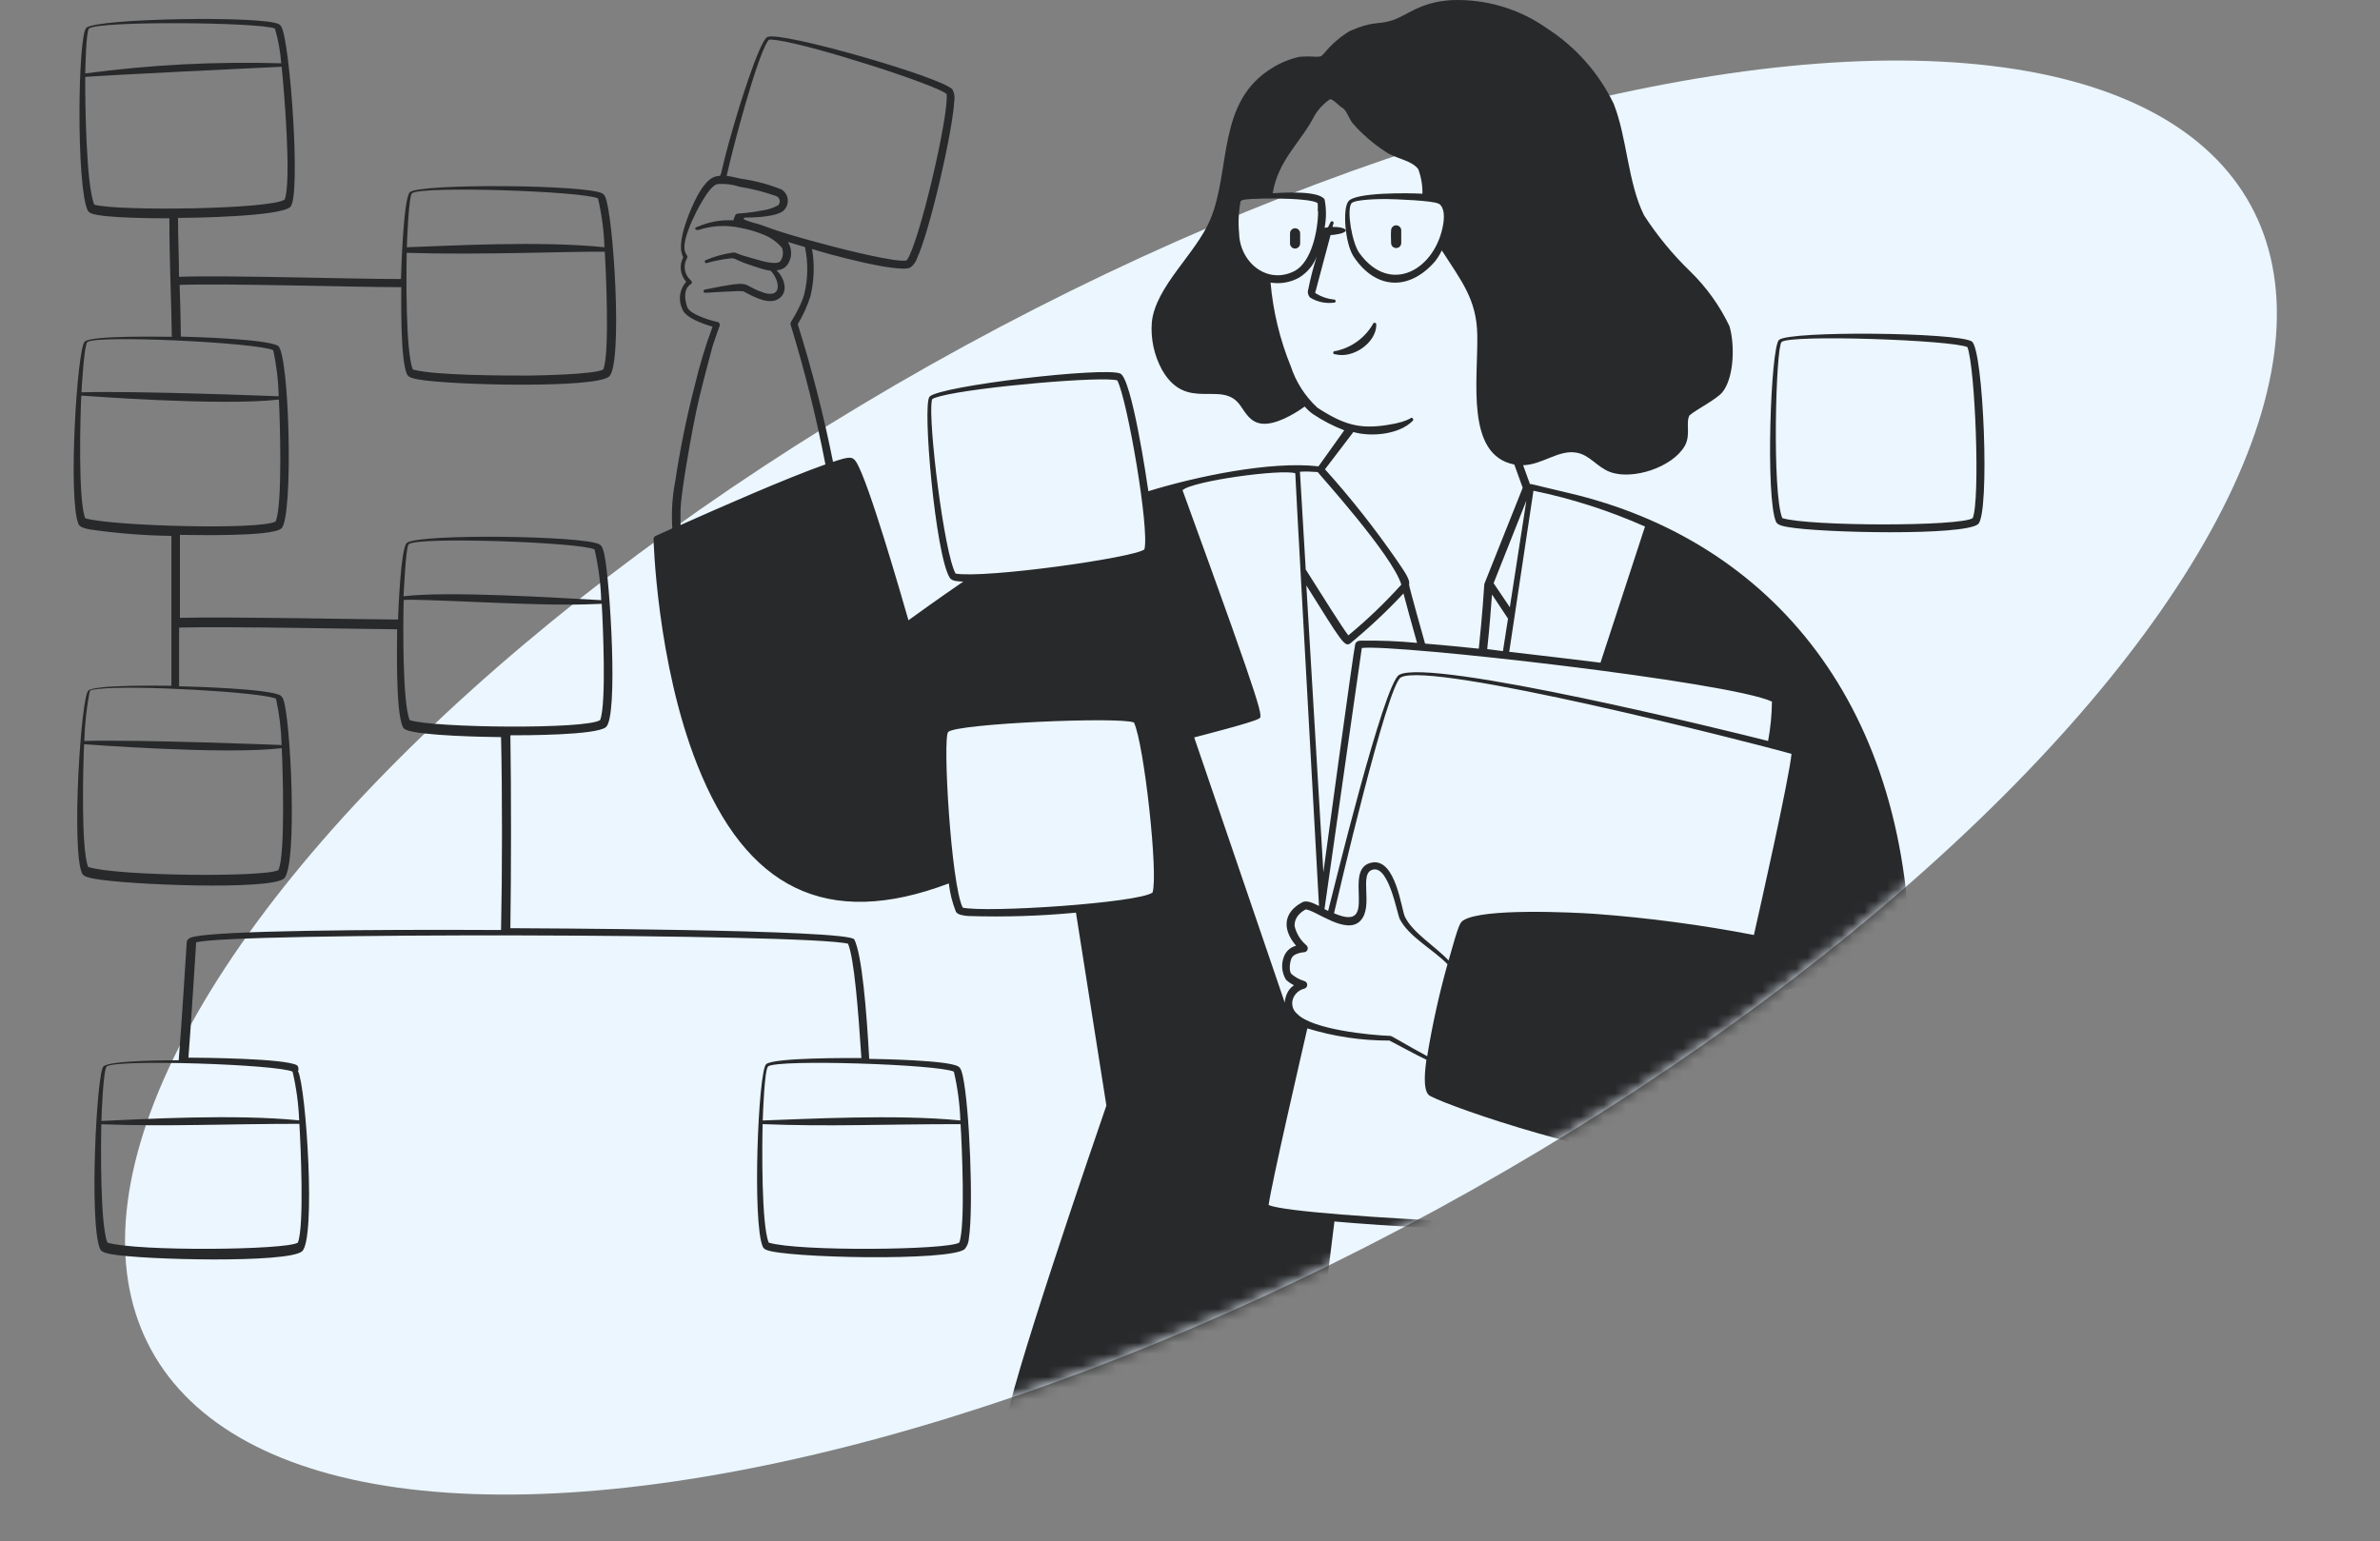 <?xml version="1.0" encoding="UTF-8"?> <svg xmlns="http://www.w3.org/2000/svg" width="210" height="136" viewBox="0 0 210 136" fill="none"><rect x="0" y="0" width="210" height="136" fill="#808080" stroke="none"/><g clip-path="url(#clip0_4189_10367)"><ellipse cx="43.437" cy="105.484" rx="43.437" ry="105.484" transform="matrix(0.48 0.877 -0.878 0.479 177.732 -20)" fill="#EBF6FF"></ellipse><mask id="mask0_4189_10367" style="mask-type:alpha" maskUnits="userSpaceOnUse" x="-29" y="-26" width="230" height="158"><path d="M126.795 106.711C75.645 134.596 24.849 140.137 13.34 119.089C-19 96 -53.65 11.384 -2.499 -16.5C48.651 -44.384 187.062 -2.937 198.572 18.111C210.081 39.16 177.946 78.827 126.795 106.711Z" fill="#EBF6FF"></path></mask><g mask="url(#mask0_4189_10367)"><path fill-rule="evenodd" clip-rule="evenodd" d="M156.715 46.066C156.858 46.361 157.404 46.451 157.762 46.514C160.678 47.033 173.32 47.302 174.537 46.254C175.602 45.358 175.011 30.717 173.973 30.126C172.631 29.329 157.994 29.176 156.974 29.992C156.232 30.61 155.767 43.996 156.715 46.066ZM157.198 30.18C158.012 29.499 172.309 30.01 173.597 30.637C174.286 32.483 174.734 44.077 174.063 45.725C172.971 46.478 159.596 46.451 157.261 45.725C156.348 43.53 156.688 30.61 157.198 30.18ZM121.134 28.612C120.779 29.22 120.3 29.745 119.728 30.155C119.156 30.564 118.504 30.847 117.815 30.986C117.794 30.981 117.772 30.98 117.75 30.985C117.729 30.989 117.709 30.998 117.691 31.012C117.674 31.025 117.66 31.042 117.651 31.062C117.641 31.082 117.636 31.103 117.636 31.125C117.636 31.147 117.641 31.169 117.651 31.188C117.66 31.208 117.674 31.225 117.691 31.238C117.709 31.252 117.729 31.261 117.75 31.265C117.772 31.27 117.794 31.269 117.815 31.264C119.389 31.676 121.438 30.243 121.438 28.666C121.445 28.625 121.436 28.584 121.413 28.55C121.389 28.516 121.353 28.494 121.313 28.486C121.273 28.479 121.231 28.488 121.198 28.512C121.164 28.536 121.141 28.572 121.134 28.612ZM113.825 20.593V21.489C113.825 21.608 113.872 21.721 113.956 21.806C114.039 21.89 114.153 21.937 114.272 21.937C114.39 21.934 114.502 21.887 114.586 21.803C114.669 21.72 114.717 21.607 114.719 21.489V20.593C114.719 20.474 114.672 20.36 114.588 20.276C114.504 20.192 114.391 20.145 114.272 20.145C114.153 20.145 114.039 20.192 113.956 20.276C113.872 20.36 113.825 20.474 113.825 20.593ZM122.744 21.444C122.744 21.563 122.792 21.677 122.875 21.761C122.959 21.845 123.073 21.892 123.192 21.892C123.31 21.892 123.424 21.845 123.508 21.761C123.592 21.677 123.639 21.563 123.639 21.444V20.333C123.639 20.214 123.592 20.1 123.508 20.016C123.424 19.932 123.31 19.885 123.192 19.885C123.073 19.885 122.959 19.932 122.875 20.016C122.792 20.1 122.744 20.214 122.744 20.333C122.709 20.718 122.744 21.166 122.744 21.444Z" fill="#28292B"></path><path fill-rule="evenodd" clip-rule="evenodd" d="M174.617 86.259C174.559 86.159 174.476 86.076 174.376 86.017C173.606 85.641 169.419 85.829 168.551 85.865C168.704 62.363 156.339 47.705 138.392 43.503C135.1 42.732 135.091 42.679 135.001 42.732L134.393 41.057C136.111 41.003 137.515 39.677 139.09 39.946C140.28 40.143 140.879 41.2 142.051 41.648C144.037 42.401 147.571 41.245 148.654 39.355C149.209 38.369 148.717 37.347 149.066 36.666C149.692 36.12 151.472 35.242 151.982 34.606C153.029 33.298 153.074 30.368 152.599 28.782C151.743 26.987 150.577 25.358 149.155 23.97C147.608 22.477 146.236 20.812 145.066 19.007C143.626 16.131 143.572 12.152 142.382 9.151C141.071 6.441 139.04 4.144 136.513 2.512C134.045 0.766 131.069 -0.113 128.05 0.012C125.232 0.191 124.131 1.392 122.816 1.804C121.501 2.216 121.223 1.804 119.085 2.744C118.236 3.263 117.48 3.92 116.848 4.689C116.58 4.976 116.598 4.993 116.142 5.011C115.65 4.974 115.157 4.974 114.665 5.011C113.828 5.198 113.027 5.521 112.295 5.97C107.311 8.963 108.653 14.984 106.774 19.41C105.495 22.42 101.934 25.314 101.63 28.459C101.522 29.905 101.833 31.352 102.525 32.626C104.699 36.452 107.821 33.45 109.441 35.788C109.951 36.523 110.335 37.24 111.284 37.383C112.491 37.545 114.138 36.586 115.122 35.878C115.329 36.12 115.563 36.336 115.82 36.523C116.692 37.112 117.628 37.599 118.611 37.975L116.338 41.155C112.08 40.672 105.54 42.051 101.326 43.351C101.174 42.275 99.85 33.396 98.848 32.966C97.461 32.357 82.905 34.05 82.019 35.009C81.366 35.708 82.538 49.013 83.808 51.002C83.996 51.307 84.64 51.316 84.998 51.325C82.905 52.758 80.883 54.21 80.158 54.739C79.594 52.785 76.633 42.455 75.541 40.761C75.228 40.268 74.942 40.277 73.502 40.761C72.681 36.659 71.641 32.603 70.388 28.612C70.858 27.838 71.234 27.011 71.507 26.148C71.84 24.78 71.889 23.359 71.65 21.972C72.741 22.34 79.263 24.132 80.319 23.612C80.603 23.409 80.813 23.12 80.918 22.788C82.073 20.261 84.05 11.633 84.202 8.9C84.265 8.55 84.205 8.189 84.032 7.878C82.985 6.785 68.903 2.727 67.713 3.264C66.989 3.596 65.029 10.038 64.823 10.799C63.115 16.543 63.982 15.279 63.034 15.611C61.943 15.996 61.003 18.299 60.618 19.365C60.234 20.431 59.831 21.865 60.287 22.707C60.102 23.05 60.028 23.441 60.074 23.828C60.12 24.215 60.286 24.578 60.547 24.866C60.262 25.184 60.077 25.578 60.013 26C59.95 26.422 60.011 26.853 60.189 27.241C60.448 28.056 62.068 28.594 62.873 28.827C62.237 30.542 61.708 32.296 61.289 34.077C60.576 36.841 60.005 39.64 59.581 42.464C59.316 43.835 59.229 45.236 59.321 46.63L57.854 47.293C57.797 47.319 57.75 47.361 57.716 47.413C57.683 47.465 57.666 47.526 57.666 47.589C57.666 47.589 57.943 58.448 61.513 67.471C65.825 78.393 72.92 82.048 83.719 77.963C83.816 78.82 84.027 79.66 84.345 80.462C84.506 80.749 85.052 80.803 85.419 80.839C88.595 80.943 91.774 80.844 94.938 80.543L97.622 97.567C96.897 99.663 88.675 123.55 88.792 125.772C88.792 126.005 88.881 126.185 89.266 126.364C91.637 127.466 114.102 130.405 114.952 127.95C115.166 127.349 115.685 123.523 115.784 122.798L128.425 121.4L140.477 122.197C140.607 123.406 140.822 124.603 141.121 125.781C141.228 126.05 141.353 126.193 141.667 126.167C142.857 126.05 149.2 124.903 150.953 124.572C157.681 123.299 157.529 123.192 157.332 122.529C156.858 120.961 152.456 108.731 150.739 103.023C153.251 103.292 155.786 103.292 158.299 103.023C158.326 103.12 158.377 103.209 158.447 103.281C158.518 103.353 158.605 103.406 158.701 103.435C160.338 104.036 174.966 103.202 176.165 102.002C177.248 101.043 175.431 87.621 174.617 86.259ZM67.731 3.649C67.829 3.497 67.794 3.434 68.581 3.551C71.864 4.017 82.6 7.484 83.531 8.3C83.71 10.351 81.053 21.614 80.006 22.976C79.246 23.236 74.2 21.945 73.421 21.739C67.499 20.189 67.731 19.947 66.38 19.634C65.682 19.392 65.611 19.383 65.629 19.284C65.631 19.262 65.641 19.242 65.658 19.227C65.674 19.212 65.696 19.204 65.718 19.204C66.523 19.204 68.679 19.141 69.207 18.514C69.324 18.386 69.411 18.235 69.462 18.07C69.513 17.904 69.527 17.73 69.503 17.559C69.479 17.388 69.418 17.224 69.323 17.079C69.229 16.934 69.104 16.812 68.957 16.722C67.807 16.261 66.605 15.942 65.378 15.772C65.011 15.7 64.564 15.575 64.117 15.521C64.734 12.726 66.774 5.137 67.731 3.649ZM60.046 46.334V44.945C60.126 43.243 60.941 38.772 61.182 37.545C61.576 35.556 61.665 35.108 62.81 30.789C62.81 30.672 63.499 28.746 63.499 28.746C63.512 28.713 63.517 28.677 63.514 28.641C63.512 28.606 63.502 28.571 63.485 28.54C63.468 28.508 63.444 28.481 63.416 28.459C63.388 28.438 63.355 28.422 63.32 28.415C63.222 28.415 60.896 27.841 60.636 27.097C60.377 26.354 60.323 25.458 60.976 25.064C61 25.046 61.02 25.023 61.033 24.997C61.047 24.97 61.054 24.941 61.054 24.911C61.054 24.881 61.047 24.852 61.033 24.826C61.02 24.799 61 24.776 60.976 24.759C60.69 24.524 60.498 24.194 60.434 23.829C60.37 23.464 60.439 23.088 60.627 22.77C60.833 22.349 59.733 22.555 61.039 19.535C61.37 18.792 62.488 16.507 63.249 16.256C63.922 16.19 64.602 16.267 65.244 16.48C66.365 16.657 67.468 16.939 68.536 17.322C68.604 17.359 68.663 17.411 68.707 17.474C68.752 17.537 68.782 17.609 68.794 17.685C68.806 17.762 68.8 17.84 68.777 17.913C68.754 17.987 68.715 18.055 68.662 18.111C68.269 18.334 67.838 18.483 67.391 18.55C64.573 19.105 65.074 18.487 64.707 19.446C63.63 19.382 62.554 19.576 61.567 20.01C61.182 20.091 61.343 20.342 61.62 20.297C62.819 19.904 64.101 19.838 65.333 20.109C66.048 20.239 66.747 20.447 67.418 20.727C68.026 20.974 68.566 21.365 68.993 21.865C69.069 22.054 69.097 22.26 69.075 22.463C69.053 22.666 68.982 22.861 68.867 23.03C68.653 23.361 67.615 23.137 67.221 23.03C66.684 22.868 66.121 22.734 65.593 22.564C64.85 22.331 64.931 22.268 64.698 22.286C63.878 22.402 63.075 22.622 62.309 22.94C62.288 22.942 62.267 22.95 62.248 22.962C62.23 22.973 62.215 22.989 62.203 23.008C62.192 23.026 62.185 23.047 62.183 23.069C62.181 23.091 62.184 23.113 62.192 23.133C62.2 23.154 62.212 23.172 62.228 23.187C62.244 23.202 62.263 23.213 62.283 23.22C62.304 23.226 62.326 23.227 62.348 23.224C62.369 23.221 62.39 23.212 62.408 23.2C63.093 23.006 63.793 22.872 64.501 22.797C64.904 22.797 64.644 22.797 65.655 23.2C66.112 23.37 66.55 23.505 67.033 23.666C67.344 23.772 67.665 23.848 67.99 23.89C68.563 24.427 68.975 25.682 68.205 25.906C67.903 25.958 67.592 25.921 67.311 25.798C65.262 25.126 66.648 24.642 62.202 25.556C62.166 25.561 62.132 25.579 62.109 25.607C62.086 25.636 62.074 25.672 62.077 25.709C62.077 25.942 62.229 25.798 64.689 25.709C64.987 25.679 65.286 25.679 65.584 25.709C66.353 26.103 67.498 26.775 68.384 26.515C69.467 26.166 69.431 24.965 68.733 24.087C68.483 23.782 68.456 23.872 68.671 23.836C68.828 23.819 68.979 23.77 69.116 23.691C69.253 23.612 69.373 23.506 69.467 23.379C69.679 23.086 69.797 22.736 69.807 22.375C69.816 22.014 69.716 21.658 69.52 21.354L71.023 21.802C71.321 23.19 71.296 24.628 70.952 26.004C70.856 26.34 70.73 26.667 70.576 26.981C69.923 28.361 69.681 28.405 69.762 28.665C71.005 32.714 72.03 36.826 72.831 40.985C69.458 42.168 63.276 44.892 60.046 46.334ZM130.841 108.596C134.67 108.758 142.901 109.053 146.677 108.937C146.417 110.066 146.256 110.783 146.212 110.944C144.413 110.944 132.791 108.928 130.841 108.596ZM148.126 108.139C145.728 108.704 114.603 107.485 111.937 106.347C112.214 104.34 114.826 93.06 115.354 90.757C117.703 91.477 120.145 91.84 122.601 91.832C123.496 92.298 124.972 93.105 125.858 93.526C125.759 94.287 125.518 96.088 126.055 96.626C126.591 97.163 138.947 101.706 149.781 102.978C149.344 104.734 148.791 106.458 148.126 108.139ZM115.068 86.573C114.656 86.448 114.275 86.237 113.95 85.955C113.717 85.704 113.798 84.942 113.95 84.584C114.033 84.41 114.181 84.275 114.361 84.208C114.58 84.112 114.813 84.055 115.05 84.037C115.121 84.036 115.19 84.012 115.248 83.97C115.305 83.928 115.348 83.87 115.372 83.803C115.395 83.736 115.397 83.663 115.378 83.594C115.359 83.526 115.32 83.465 115.265 83.419C114.742 82.978 114.377 82.376 114.227 81.708C114.227 81.215 114.415 80.704 115.202 80.256C116.097 80.328 118.781 82.55 120.025 81.269C121.268 79.987 119.801 76.986 121.188 76.735C122.574 76.484 123.272 80.659 123.514 81.116C124.319 82.684 126.484 83.804 127.719 85.095C126.973 87.765 126.376 90.475 125.929 93.212C124.14 92.254 122.816 91.42 122.682 91.42C120.812 91.358 115.793 90.838 114.487 89.503C114.254 89.323 114.095 89.065 114.039 88.776C113.983 88.488 114.034 88.189 114.182 87.935C114.277 87.766 114.406 87.619 114.56 87.502C114.714 87.385 114.89 87.301 115.077 87.254C115.154 87.235 115.222 87.191 115.27 87.128C115.318 87.066 115.344 86.989 115.343 86.91C115.342 86.831 115.314 86.754 115.264 86.693C115.214 86.632 115.145 86.59 115.068 86.573ZM125.035 56.737C123.373 56.577 121.703 56.512 120.033 56.539C119.819 56.539 119.64 56.647 119.577 56.853C119.425 57.426 116.893 76.063 116.768 76.977C116.231 68.017 115.676 58.582 115.265 51.665C118.378 56.638 118.647 57.131 119.139 56.781C120.798 55.415 122.367 53.943 123.836 52.373C124.104 53.368 124.534 54.989 125.035 56.737ZM133.221 53.592C132.613 52.696 132.013 51.8 131.789 51.468L134.679 44.184L133.221 53.592ZM135.305 43.306C138.689 44.005 141.989 45.065 145.147 46.469C145.013 46.89 143.286 52.176 141.219 58.484C140.271 58.367 134.84 57.704 133.167 57.525L135.305 43.306ZM131.646 52.463L133.06 54.595L132.613 57.462L131.226 57.283C131.432 55.339 131.575 53.493 131.646 52.463ZM156.348 61.915C156.337 63.082 156.223 64.245 156.008 65.392C152.939 64.603 126.171 58.009 123.451 59.559C122.091 60.347 117.618 78.733 117.188 80.391L116.866 80.229C118.28 70.275 120.159 57.22 120.159 57.185C123.21 56.835 152.599 60.168 156.348 61.915ZM140.736 80.65C138.732 80.516 130.778 80.122 129.105 81.233C128.846 81.412 128.739 81.448 127.817 84.763C126.627 83.5 124.632 82.308 123.961 80.901C123.657 80.283 123.165 75.767 121.08 76.117C118.271 76.592 121.859 82.389 117.707 80.597C117.976 79.459 122.378 60.482 123.603 59.783C126.198 58.305 154.496 65.517 158.075 66.53C157.869 68.716 155.239 80.382 154.756 82.514C150.122 81.623 145.441 81 140.736 80.65ZM126.958 17.976C127.459 18.317 127.441 19.132 127.352 19.723C126.726 23.729 122.717 26.157 119.935 22.322C119.3 21.426 118.808 18.577 119.237 17.949C119.524 17.582 121.832 17.564 122.297 17.564C123.156 17.573 126.511 17.707 126.922 17.976H126.958ZM116.303 18.621C116.303 20.306 115.739 23.101 114.245 23.908C111.838 25.162 109.396 23.173 109.333 20.584C109.242 19.638 109.287 18.685 109.467 17.752L109.557 17.707C109.414 17.457 115.703 17.376 116.267 17.94C116.286 18.167 116.286 18.395 116.267 18.621H116.303ZM119.416 38.127C120.964 38.575 123.46 38.36 124.659 37.132C124.684 37.106 124.698 37.071 124.698 37.034C124.698 36.997 124.684 36.962 124.659 36.935C124.453 36.684 124.659 37.168 122.333 37.518C120.007 37.867 118.602 37.518 116.249 35.986C115.167 34.99 114.358 33.735 113.896 32.339C112.933 29.976 112.33 27.481 112.107 24.938C112.949 25.076 113.813 24.935 114.567 24.535C115.299 24.106 115.866 23.444 116.177 22.653C115.876 23.6 115.628 24.563 115.435 25.538C115.393 25.663 115.387 25.797 115.417 25.925C115.447 26.054 115.512 26.171 115.605 26.264C116.224 26.643 116.952 26.801 117.672 26.712C117.693 26.718 117.715 26.718 117.736 26.714C117.758 26.709 117.778 26.7 117.795 26.686C117.812 26.673 117.826 26.656 117.836 26.636C117.845 26.617 117.85 26.595 117.85 26.573C117.85 26.551 117.845 26.53 117.836 26.51C117.826 26.491 117.812 26.473 117.795 26.46C117.778 26.447 117.758 26.437 117.736 26.433C117.715 26.428 117.693 26.429 117.672 26.434C117.141 26.375 116.629 26.204 116.169 25.933C115.963 25.789 116.052 25.879 116.115 25.583C116.177 25.288 117.341 21.014 117.403 20.745C117.68 20.745 118.736 20.602 118.736 20.342C118.736 20.082 117.895 20.01 117.582 20.028C117.582 19.912 117.636 19.813 117.663 19.723C117.677 19.688 117.676 19.648 117.661 19.613C117.646 19.577 117.618 19.549 117.582 19.535C117.546 19.521 117.507 19.521 117.471 19.537C117.436 19.552 117.408 19.58 117.394 19.616C117.081 20.225 117.296 20.001 116.875 20.109C117.037 19.28 117.037 18.428 116.875 17.6C116.365 16.811 113.297 16.991 112.295 17.053C112.805 14.052 114.791 12.573 116.007 10.172C116.348 9.615 116.803 9.136 117.341 8.766C117.609 8.694 118.137 9.366 118.459 9.527C118.781 9.688 119.085 10.575 119.354 10.88C120.197 11.842 121.17 12.684 122.243 13.38C123.138 14.016 124.534 14.115 125.142 14.93C125.399 15.623 125.523 16.359 125.509 17.098C124.355 17.026 119.541 16.955 118.969 17.779C118.45 18.442 118.674 21.471 119.434 22.635C121.349 25.538 124.292 25.718 126.591 23.101C126.839 22.793 127.049 22.456 127.218 22.098C128.935 24.786 130.286 26.39 130.349 29.543C130.421 33.539 129.293 40.161 133.615 40.994L134.357 43.046C130.778 52.06 130.966 51.495 130.966 51.585C130.966 51.674 130.796 54.273 130.483 57.247C128.765 57.068 127.164 56.916 125.741 56.799C125.634 56.432 124.301 51.683 124.328 51.585C124.462 51.137 123.791 50.259 123.272 49.479C121.326 46.658 119.202 43.964 116.911 41.415L119.416 38.127ZM116.267 41.657C116.419 41.89 122.861 48.986 123.648 51.594C122.201 53.2 120.637 54.698 118.969 56.074C118.369 55.285 116.75 52.687 115.211 50.259C114.934 45.573 114.746 42.311 114.701 41.63C115.202 41.594 115.766 41.621 116.231 41.657H116.267ZM84.318 50.617C83.298 48.825 81.885 37.177 82.216 35.385C82.216 35.224 82.216 35.17 82.967 34.964C86.17 34.131 97.407 33.172 98.588 33.575C99.483 35.323 101.442 46.728 100.977 48.485C100.064 49.219 86.949 51.074 84.282 50.617H84.318ZM84.945 80.095C83.916 78.07 83.155 65.087 83.665 64.594C84.426 63.86 98.704 63.233 100.055 63.761C100.95 65.643 102.221 77.201 101.693 78.769C100.476 79.683 87.056 80.579 84.909 80.095H84.945ZM105.37 65.078C106.014 64.908 110.505 63.761 111.042 63.439C111.427 63.215 111.865 63.94 104.341 43.261C105.236 42.437 113.055 41.379 114.29 41.765C114.29 42.258 115.462 63.17 116.383 79.952C115.945 79.737 115.31 79.405 114.907 79.629C113.225 80.525 113.118 82.012 114.361 83.464C114.129 83.521 113.913 83.632 113.732 83.787C113.55 83.943 113.407 84.139 113.315 84.36C113.171 84.696 113.11 85.062 113.137 85.427C113.163 85.791 113.276 86.144 113.467 86.457C113.675 86.656 113.914 86.823 114.173 86.949C113.906 87.129 113.695 87.38 113.565 87.675C113.448 87.929 113.378 88.202 113.359 88.481L105.37 65.078ZM127.638 120.835L115.954 122.135C116.007 121.705 117.323 111.32 117.743 107.799C120.177 108.014 123.111 108.202 126.251 108.372C126.77 114.832 127.683 119.294 127.602 120.835H127.638ZM128.256 120.764C128.381 118.721 126.699 108.48 126.69 108.39L127.584 108.435C130.626 108.999 138.464 110.388 139.314 110.532C139.6 113.417 140.316 120.137 140.486 121.516C127.146 120.656 128.587 120.728 128.211 120.764H128.256ZM175.727 101.59C174.832 102.306 161.689 103.507 158.978 102.916C157.932 100.882 157.189 87.908 157.699 87.415C158.469 86.671 172.747 86.062 174.081 86.582C174.921 88.454 176.219 100.058 175.691 101.59H175.727Z" fill="#28292B"></path><path fill-rule="evenodd" clip-rule="evenodd" d="M84.962 95.005C84.891 94.682 84.792 94.216 84.533 94.109C83.638 93.571 77.742 93.463 76.695 93.446C76.463 89.172 76.051 84.235 75.38 82.909C74.942 82.013 46.026 81.923 45.033 81.914C45.105 77.094 45.114 69.747 45.033 64.891C46.294 64.891 52.593 64.891 53.461 64.174C54.57 63.278 53.828 51.316 53.327 48.942C53.255 48.619 53.148 48.154 52.897 48.046C51.591 47.267 36.936 47.078 35.898 47.912C35.353 48.369 35.147 53.968 35.12 54.676C33.071 54.676 20.403 54.416 15.876 54.524V47.204C17.048 47.204 23.928 47.392 24.822 46.639C25.905 45.743 25.547 31.103 24.518 30.512C23.489 29.92 17.066 29.732 15.956 29.705C15.956 28.433 15.858 25.225 15.849 25.145C19.991 24.992 30.906 25.342 35.406 25.342C35.406 26.748 35.326 31.757 35.916 33.038C36.059 33.343 36.605 33.432 36.963 33.495C39.808 33.997 52.495 34.293 53.738 33.235C54.982 32.178 54.114 18.783 53.389 17.341C53.341 17.237 53.267 17.147 53.175 17.081C51.824 16.283 37.187 16.185 36.176 16.946C35.594 17.439 35.398 23.854 35.38 24.625C30.808 24.625 20.054 24.276 15.795 24.428C15.795 22.699 15.706 20.951 15.706 19.231C16.976 19.231 24.652 19.115 25.61 18.272C26.567 17.43 25.61 3.856 24.84 2.387C24.793 2.282 24.715 2.195 24.617 2.136C23.257 1.374 8.62 1.607 7.618 2.449C6.857 3.112 6.723 16.507 7.743 18.577C7.813 18.693 7.921 18.781 8.047 18.828C9.067 19.258 13.827 19.267 14.945 19.267C14.945 23.272 15.124 26.524 15.16 29.723C14.265 29.723 8.164 29.589 7.484 30.135C6.804 30.682 5.981 44.068 6.929 46.263C7.063 46.559 7.609 46.666 7.967 46.729C10.338 47.072 12.729 47.26 15.124 47.293V60.518C14.274 60.518 8.45 60.411 7.797 60.939C7.144 61.468 6.285 74.872 7.233 77.067C7.367 77.372 7.913 77.47 8.271 77.542C11.17 78.097 23.802 78.581 25.046 77.542C26.29 76.502 25.645 63.072 24.966 61.647C24.917 61.541 24.843 61.449 24.751 61.378C23.776 60.787 16.994 60.59 15.804 60.563V55.384C20.439 55.268 32.588 55.528 35.04 55.536C35.04 57.051 34.896 62.758 35.541 64.147C35.599 64.267 35.702 64.36 35.827 64.407C36.981 64.935 42.984 65.043 44.21 65.052C44.326 69.926 44.317 77.291 44.21 82.076C32.186 82.013 19.714 82.138 17.2 82.649C16.931 82.703 16.493 82.792 16.475 83.169C16.475 83.169 15.992 90.91 15.768 93.571C14.972 93.571 9.738 93.571 9.13 94.109C8.522 94.646 7.851 108.068 8.835 110.236C8.969 110.532 9.515 110.631 9.873 110.693C12.726 111.195 25.404 111.491 26.648 110.434C27.891 109.376 27.014 95.954 26.299 94.539C26.335 94.453 26.346 94.359 26.332 94.267C26.318 94.176 26.278 94.09 26.218 94.019C25.189 93.401 17.844 93.347 16.627 93.338C16.842 90.65 17.307 83.169 17.307 83.169C20.367 82.273 71.265 82.38 74.826 83.285C75.371 84.593 75.72 89.082 76.007 93.374C75.112 93.374 68.312 93.32 67.606 93.912C66.899 94.503 66.362 107.952 67.31 110.039C67.373 110.16 67.478 110.252 67.606 110.299C69.189 111.016 83.835 111.338 85.123 110.236C85.345 109.968 85.473 109.635 85.49 109.287C85.91 106.563 85.544 97.693 84.962 95.005ZM36.364 17.054C37.16 16.391 51.439 16.866 52.763 17.511C53.095 18.925 53.287 20.369 53.336 21.82C47.601 21.238 39.853 21.686 35.898 21.82C35.916 21.283 36.059 17.269 36.364 17.027V17.054ZM35.889 22.313C42.403 22.519 50.133 22.179 53.362 22.215C53.461 23.801 53.81 31.228 53.228 32.599C52.566 33.056 47.35 33.137 46.554 33.146C44.63 33.146 38.287 33.146 36.426 32.608C35.782 31.04 35.845 24.078 35.889 22.286V22.313ZM7.851 2.521C8.647 1.822 22.953 1.956 24.259 2.521C24.552 3.52 24.738 4.547 24.814 5.585C19.034 5.415 13.251 5.714 7.52 6.481C7.528 6.159 7.591 2.754 7.851 2.521ZM8.325 18.066C7.6 16.445 7.502 8.9 7.52 6.786C8.271 6.696 24.518 5.89 24.849 5.89C25.046 7.682 25.744 16.041 25.118 17.609C23.919 18.479 10.454 18.649 8.325 18.066ZM7.707 30.189C8.522 29.535 22.791 30.243 24.107 30.906C24.399 32.243 24.561 33.605 24.59 34.974C24.679 34.974 11.939 34.472 7.188 34.624C7.215 34.096 7.43 30.404 7.707 30.189ZM24.572 76.78C23.588 77.425 10.391 77.345 7.779 76.511C7.135 74.908 7.332 67.552 7.421 65.679C7.511 65.679 19.741 66.629 24.858 66.028C24.948 67.668 25.189 75.382 24.572 76.771V76.78ZM24.357 61.674C24.648 63.014 24.813 64.379 24.849 65.751C24.939 65.751 12.226 65.249 7.439 65.392C7.479 63.952 7.631 62.517 7.895 61.1C7.958 60.921 7.895 60.886 8.7 60.796C11.903 60.438 23.212 61.092 24.357 61.665V61.674ZM7.52 45.734C6.884 44.131 7.081 36.828 7.171 34.911C7.278 34.911 19.472 35.861 24.608 35.26C24.697 36.909 24.948 44.578 24.321 46.012C23.114 46.801 9.676 46.424 7.52 45.734ZM26.415 99.18C26.522 100.846 26.862 108.256 26.281 109.663C25.332 110.326 12.082 110.46 9.479 109.663C8.835 108.104 8.897 101.088 8.942 99.216C14.713 99.44 19.955 99.18 26.415 99.18ZM25.816 94.575C26.146 95.986 26.341 97.426 26.397 98.875C20.707 98.302 12.691 98.759 8.951 98.929C8.951 98.365 9.121 94.359 9.416 94.118C10.221 93.455 24.491 93.93 25.816 94.575ZM36.059 48.028C36.883 47.338 51.161 47.858 52.459 48.485C52.799 49.956 52.997 51.456 53.049 52.965C49.166 52.759 39.504 52.141 35.603 52.624C35.648 52.114 35.8 48.27 36.059 48.028ZM36.149 63.556C35.496 61.988 35.567 54.82 35.621 52.947C36.883 52.822 46.008 53.395 50.249 53.359C51.331 53.359 52.307 53.314 53.094 53.288C53.192 54.882 53.523 62.167 52.951 63.547C51.779 64.38 38.323 64.245 36.149 63.556ZM67.758 94.118C68.563 93.455 82.833 93.93 84.166 94.575C84.494 95.99 84.686 97.433 84.739 98.884C79.102 98.311 70.943 98.768 67.301 98.884C67.31 98.409 67.462 94.386 67.758 94.144V94.118ZM84.631 109.663C83.656 110.326 70.406 110.46 67.829 109.663C67.176 108.113 67.239 101.07 67.292 99.207C73.314 99.44 77.832 99.207 84.756 99.207C84.864 100.855 85.204 108.292 84.631 109.69V109.663Z" fill="#28292B"></path></g></g><defs><clipPath id="clip0_4189_10367"><rect width="210" height="136" fill="white"></rect></clipPath></defs></svg> 